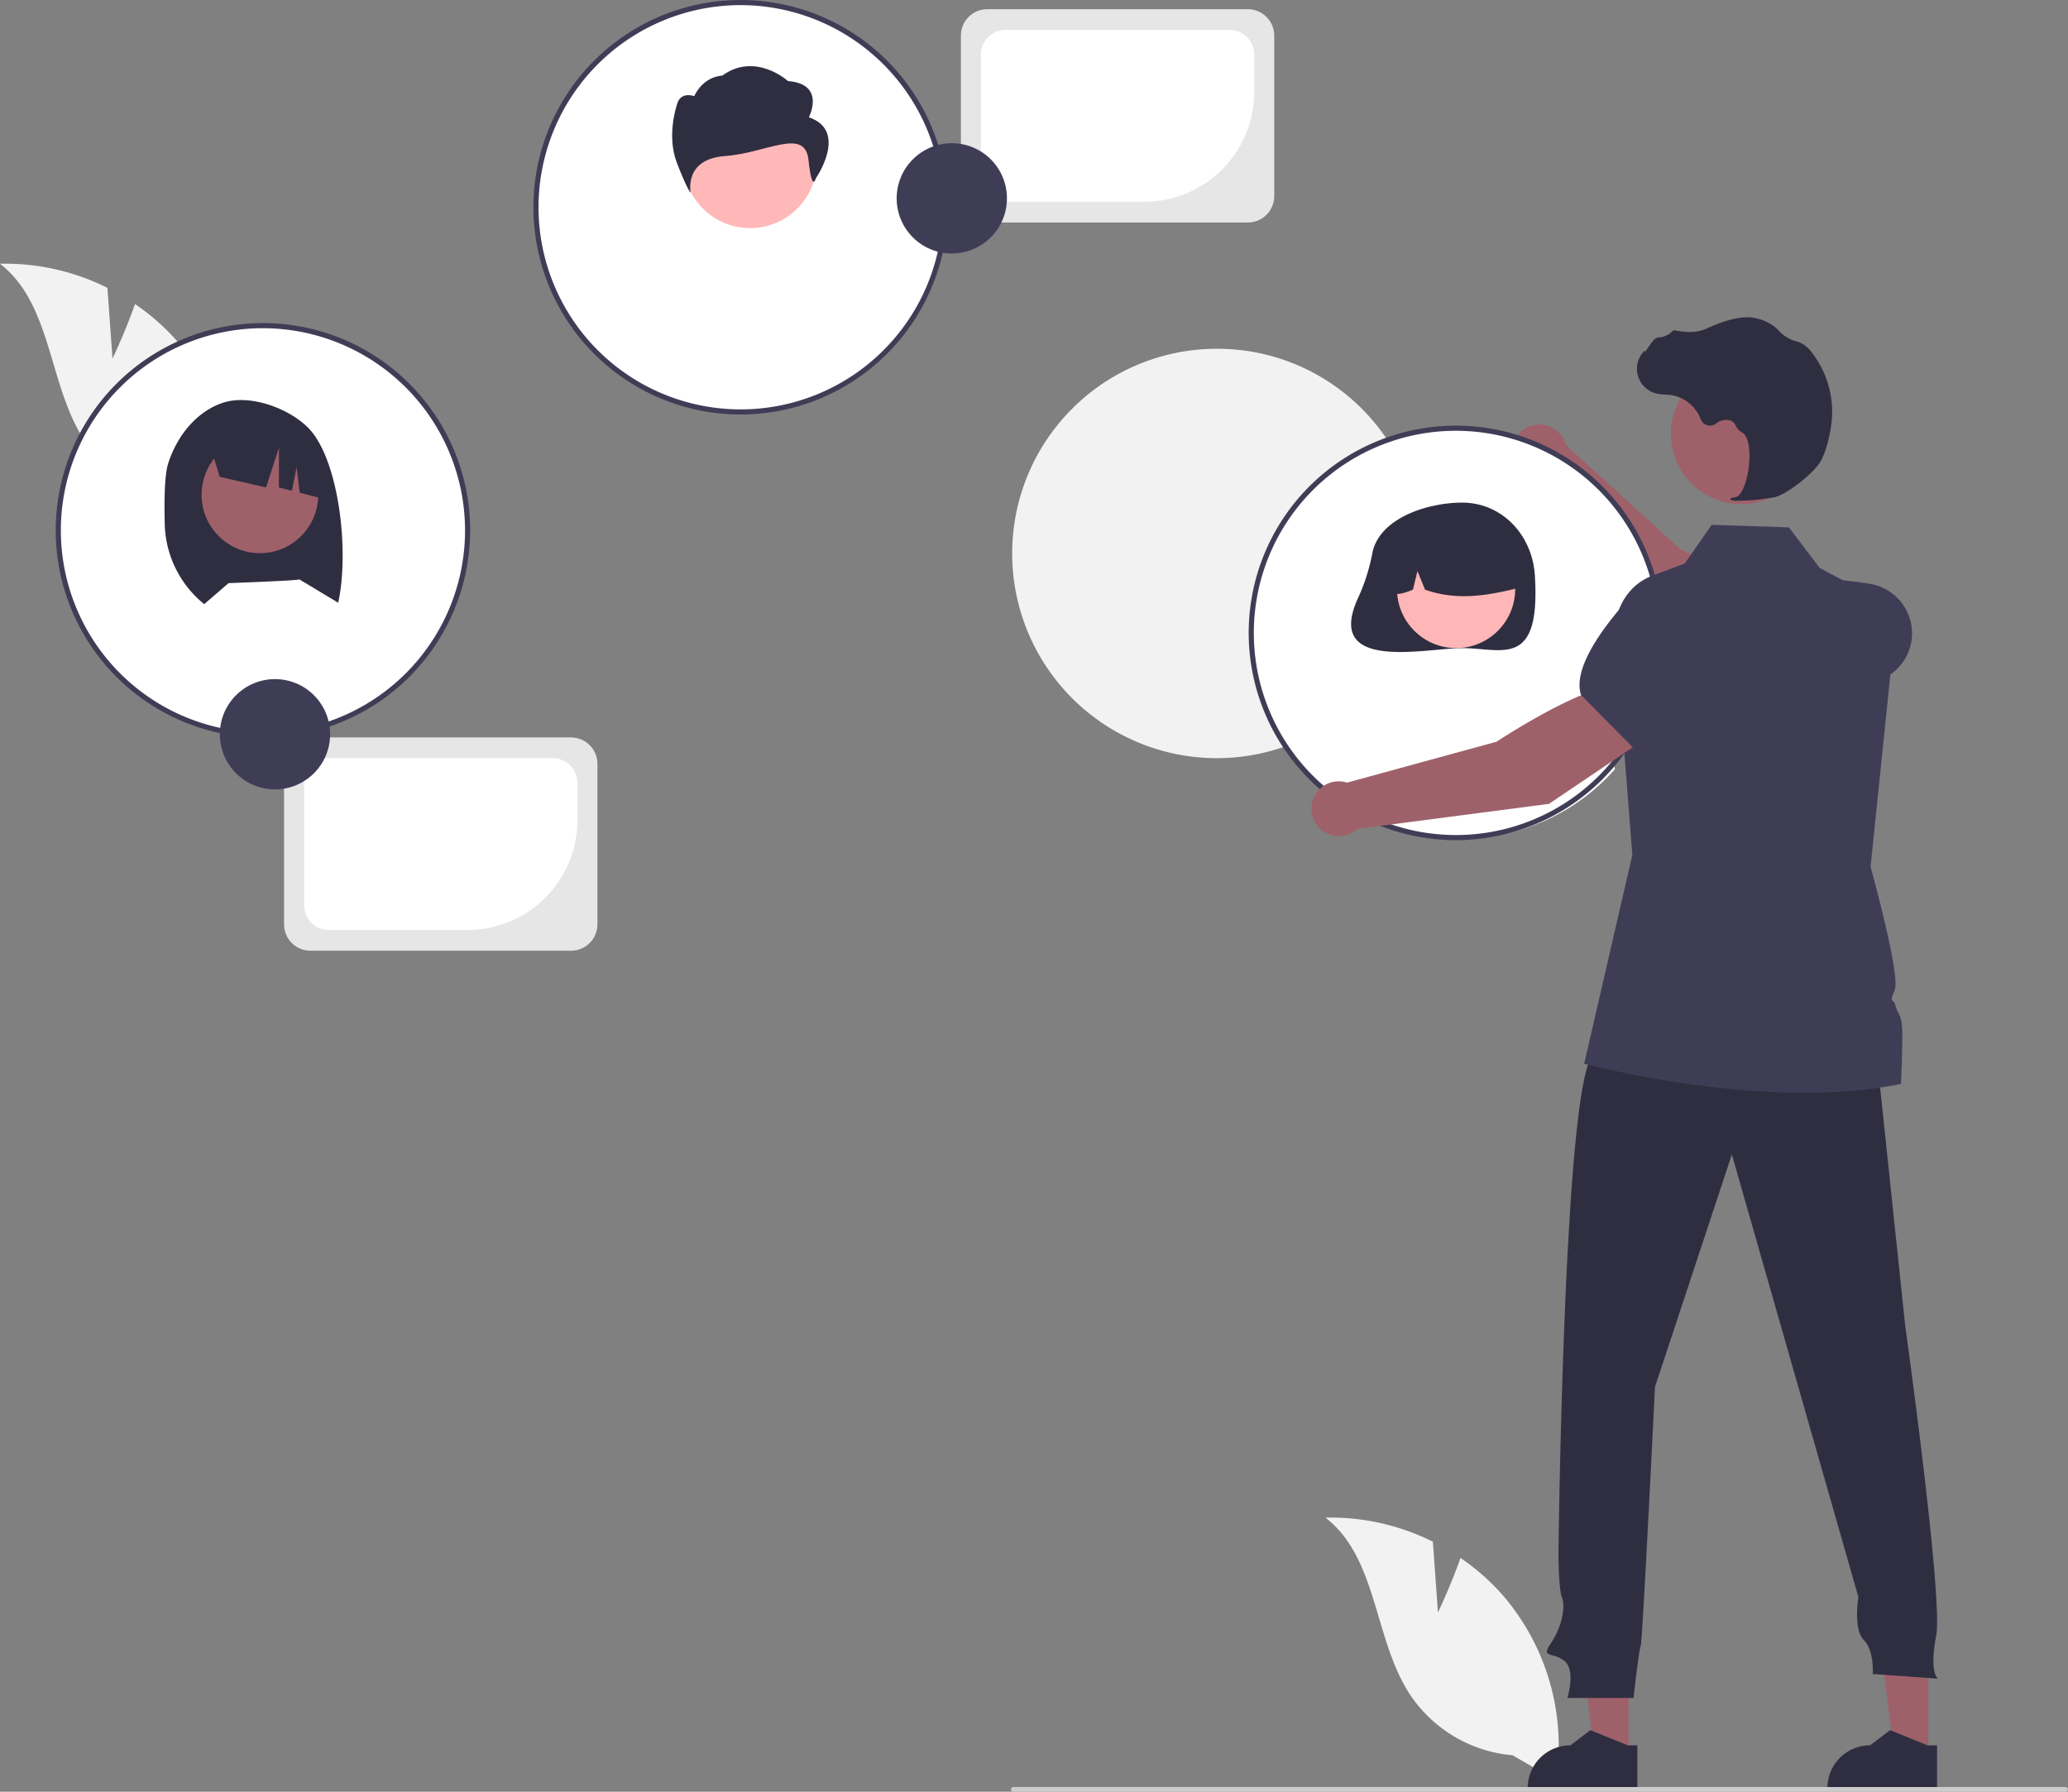 <svg xmlns="http://www.w3.org/2000/svg" width="806.632" height="698.766" data-name="Layer 1"><rect width="100%" height="100%" fill="#808080" stroke="none"/><path fill="#f2f2f2" d="M554.462 215.99a79.828 79.828 0 1 1-79.686-79.97 79.621 79.621 0 0 1 79.686 79.97z"/><path fill="#9e616a" d="m687.32 262.523 11.225-21.432c-10.065-12.155-43.088-26.896-43.088-26.896l-44.695-40.681a10.681 10.681 0 1 0-13.119 13.02l48.286 57.912z"/><path fill="#3f3d56" d="m681.884 261.044 15.848 5.046a54.393 54.393 0 0 0 35.295-.786 19.641 19.641 0 0 0 12.686-16.398A19.595 19.595 0 0 0 729.4 227.7c-14.863-2.442-34.014-3.647-40.846 4.483l-.07.083z"/><circle cx="567.886" cy="246.828" r="79.828" fill="#fff"/><path fill="#2f2e41" d="M535.307 215.603a75.004 75.004 0 0 1-5.351 17.08c-14.082 29.79 26.02 20.08 40.351 20.08 15.67 0 30.661 8.24 28.371-28.371-.978-15.639-12.702-28.372-28.37-28.372-13.385 0-32.202 5.95-35 19.583z"/><circle cx="567.96" cy="229.701" r="23.055" fill="#ffb6b6"/><path fill="#2f2e41" d="M552.303 206.2a26.409 26.409 0 0 1 40.15 23.048c-11.747 2.949-24.089 5.206-36.617.705l-2.959-7.24-1.744 7.245c-3.815 1.56-7.64 2.88-11.465-.015a26.965 26.965 0 0 1 12.635-23.743z"/><path fill="#fff" d="M629.956 299.908a79.8 79.8 0 0 1-111.684 8.072l6.847-19.106a20.546 20.546 0 0 1 17.451-11.984l4.356-.267 10.387-8.958s27.986-1 27.571-1.478l16.952 10.196-.014-.07 6.664.408a20.537 20.537 0 0 1 17.452 11.984z"/><path fill="#f2f2f2" d="m560.882 628.845-1.983-27.589A89.244 89.244 0 0 0 517 591.861c20.432 15.793 18.795 47.357 32.945 68.96a53.68 53.68 0 0 0 40.028 23.72l17.004 9.783a89.952 89.952 0 0 0-20.944-72.346 86.888 86.888 0 0 0-16.368-14.395c-3.717 10.671-8.783 21.262-8.783 21.262zm-517-489L41.9 112.256A89.244 89.244 0 0 0 0 102.861c20.432 15.793 18.795 47.357 32.945 68.96a53.68 53.68 0 0 0 40.028 23.72l17.004 9.783a89.952 89.952 0 0 0-20.944-72.346 86.888 86.888 0 0 0-16.368-14.395c-3.717 10.671-8.783 21.262-8.783 21.262z"/><path fill="#9e616a" d="m635.268 684.997-13.264-.001-6.31-51.159h19.576l-.002 51.16z"/><path fill="#2f2e41" d="m638.65 697.854-42.767-.002v-.54a16.647 16.647 0 0 1 16.646-16.647h.001l7.812-5.926 14.576 5.927h3.733z"/><path fill="#9e616a" d="m752.165 684.997-13.263-.001-6.31-51.159h19.576l-.003 51.16z"/><path fill="#2f2e41" d="m755.548 697.854-42.768-.002v-.54a16.647 16.647 0 0 1 16.647-16.647l7.813-5.926 14.575 5.927h3.734zm-23.556-286.668 11.156 105.98s14.85 106.117 12.062 120.76.697 16.733.697 16.733l-25.448-1.812s.697-9.064-3.486-13.248-2.092-16.733-2.092-16.733L675.516 450.23l-29.982 90.642s-4.88 99.705-5.578 101.1-2.789 20.22-2.789 20.22H611.37s3.486-11.156-1.394-14.642-9.064-.698-4.88-6.973 5.577-13.945 4.183-17.43-1.395-17.432-1.395-17.432 2.092-188.255 13.945-194.53 110.164 0 110.164 0z"/><circle cx="679.16" cy="169.163" r="27.439" fill="#9e616a"/><path fill="#3f3d56" d="M741.475 422.737c-53.139 10.974-123.558-7.893-123.558-7.893l18.785-81.43-6.679-85.217c-.815-10.421 5.12-20.19 14.354-23.652l12.75-4.775 10.54-15.088 30.103.988 12.034 15.84 9.497 5.038 20.588 10.92.09.045v.045l-6.46 62.672-3.897 37.788s11.835 42.5 9.406 48.136c-2.428 5.628-.317 2.909.272 5.917.59 3.009 2.392 3.2 2.664 9.126.281 5.917-.489 21.54-.489 21.54z"/><path fill="#ccc" d="M805.712 698.766h-410.47a.92.92 0 0 1 0-1.839h410.47a.92.92 0 0 1 0 1.839z"/><path fill="#2f2e41" d="M677.826 195.284a84.515 84.515 0 0 0 14.346-1.376c4.686-1.08 15.027-9.076 17.845-13.8 2.094-3.509 3.35-8.938 4.037-12.873a37.78 37.78 0 0 0-7.38-29.812 11.936 11.936 0 0 0-4.925-3.989 5.894 5.894 0 0 0-.535-.164 14.726 14.726 0 0 1-7.44-4.343 12.147 12.147 0 0 0-1.25-1.221 18.14 18.14 0 0 0-7.663-3.604c-4.529-1.087-11.007.275-19.254 4.054-4.143 1.899-8.742 1.369-12.286.695a1.154 1.154 0 0 0-1.076.4 8.144 8.144 0 0 1-5.477 2.35c-1.258.087-2.535 1.865-4.074 4.181-.349.526-.756 1.14-1.052 1.514l-.06-.703-.692.804a9.883 9.883 0 0 0 4.876 15.98 19.272 19.272 0 0 0 3.891.518c.795.051 1.618.104 2.407.22a14.9 14.9 0 0 1 11.319 9.38 3.897 3.897 0 0 0 5.928 1.74 6.438 6.438 0 0 1 5.837-1.22 4.274 4.274 0 0 1 1.944 2.093 5.57 5.57 0 0 0 2.176 2.41c3.235 1.564 3.644 8.851 2.654 14.96-.954 5.888-3.03 10.184-5.047 10.445-1.554.202-1.729.317-1.835.595l-.094.25.181.226a6.364 6.364 0 0 0 2.699.29z"/><path fill="#3f3d56" d="M567.886 327.655a80.828 80.828 0 1 1 80.828-80.827 80.92 80.92 0 0 1-80.828 80.827zm0-159.655a78.828 78.828 0 1 0 78.828 78.828A78.917 78.917 0 0 0 567.886 168z"/><circle cx="288.886" cy="80.828" r="79.828" fill="#fff"/><circle cx="292.581" cy="62.94" r="26.03" fill="#ffb8b8"/><path fill="#2f2e41" d="M315.5 45.744s6.777-12.956-8.134-14.134c0 0-12.71-11.531-25.667-2.108 0 0-7.067 0-10.932 7.997 0 0-5.558-2.108-6.78 3.533 0 0-4.067 11.779 0 22.38s5.418 11.778 5.418 11.778-2.853-13.155 13.414-14.333 31.191-11.368 32.547 1.588 2.846 7.104 2.846 7.104 12.876-18.505-2.712-23.805z" data-name="bf427902-b9bf-4946-b5d7-5c1c7e04535e"/><path fill="#fff" d="M348.92 133.908a79.8 79.8 0 0 1-111.684 8.072l6.847-19.106a20.546 20.546 0 0 1 17.451-11.984l4.356-.267 10.387-8.958s27.986-1 27.57-1.478l16.953 10.196-.014-.07 6.664.408a20.537 20.537 0 0 1 17.452 11.984z"/><path fill="#3f3d56" d="M288.886 161.655a80.828 80.828 0 1 1 80.828-80.827 80.92 80.92 0 0 1-80.828 80.827zm0-159.655a78.828 78.828 0 1 0 78.828 78.828A78.917 78.917 0 0 0 288.886 2z"/><circle cx="102.563" cy="206.828" r="79.828" fill="#fff"/><path fill="#2f2e41" d="M65.563 180.86c3.301-10.52 10.807-20.168 21.188-23.725 10.382-3.556 25.583 1.862 33.388 9.64 14.276 14.228 17.76 63.106 7.952 78.552-1.951-.104-8.683-.18-10.658-.254l-2.793-9.31v9.218q-4.719-.146-9.511-.201a41.393 41.393 0 0 1-40.867-40.371c-.255-10.246 0-19.404 1.301-23.55z"/><circle cx="101.379" cy="192.974" r="22.75" fill="#9e616a"/><path fill="#2f2e41" d="m81.745 172.994 26.194-13.117a32.924 32.924 0 0 1 19.284 27.279l.653 7.82-10.97-2.792-1.2-10-1.864 9.22-5.062-1.288.048-15.526-5.065 15.515-18.08-4.154z"/><path fill="#fff" d="M161.8 259.654a79.8 79.8 0 0 1-111.684 8.072l6.847-19.106a20.546 20.546 0 0 1 17.452-11.984l4.356-.267 10.386-8.958s27.987-1 27.571-1.478l16.953 10.197-.015-.07 6.664.407a20.537 20.537 0 0 1 17.452 11.984z"/><path fill="#3f3d56" d="M102.563 287.655a80.828 80.828 0 1 1 80.828-80.827 80.92 80.92 0 0 1-80.828 80.827zm0-159.655a78.828 78.828 0 1 0 78.828 78.828A78.917 78.917 0 0 0 102.563 128z"/><path fill="#9e616a" d="m641.613 288.241-12.086-20.958c-15.655 1.988-45.792 21.978-45.792 21.978l-58.294 15.95a10.681 10.681 0 1 0 3.968 18.052l74.767-9.752z"/><path fill="#3f3d56" d="m637.452 292.04 27.057-22.663 3.936-18.242a19.641 19.641 0 0 0-7.052-19.496 19.595 19.595 0 0 0-26.645 2.415c-10.024 11.243-21.3 26.769-18.094 36.893l.033.103z"/><path fill="#e6e6e6" d="M222.746 370.77H121.081a10.288 10.288 0 0 1-10.276-10.277v-62.616A10.288 10.288 0 0 1 121.08 287.6h101.665a10.288 10.288 0 0 1 10.277 10.277v62.616a10.288 10.288 0 0 1-10.277 10.277z"/><path fill="#fff" d="M182.353 362.704h-54.125a9.636 9.636 0 0 1-9.625-9.624v-47.79a9.636 9.636 0 0 1 9.625-9.625H215.6a9.635 9.635 0 0 1 9.625 9.625v14.543a42.92 42.92 0 0 1-42.872 42.871z"/><path fill="#fff" d="M206.884 321.834h-69.94a2.281 2.281 0 1 1 0-4.562h69.94a2.281 2.281 0 1 1 0 4.562zm-59 9.013h-10.94a2.281 2.281 0 0 1 0-4.562h10.94a2.281 2.281 0 1 1 0 4.562zm19.377 9.013h-30.317a2.281 2.281 0 0 1 0-4.561h30.317a2.281 2.281 0 0 1 0 4.562z"/><circle cx="107.257" cy="286.353" r="21.506" fill="#3f3d56"/><path fill="#e6e6e6" d="M486.746 86.77H385.081a10.288 10.288 0 0 1-10.276-10.277V13.877A10.288 10.288 0 0 1 385.08 3.6h101.665a10.288 10.288 0 0 1 10.277 10.277v62.616a10.288 10.288 0 0 1-10.277 10.277z"/><path fill="#fff" d="M446.353 78.704h-54.125a9.636 9.636 0 0 1-9.625-9.624V21.29a9.636 9.636 0 0 1 9.625-9.625H479.6a9.635 9.635 0 0 1 9.625 9.625v14.543a42.92 42.92 0 0 1-42.872 42.871z"/><path fill="#fff" d="M470.884 37.834h-69.94a2.281 2.281 0 1 1 0-4.562h69.94a2.281 2.281 0 1 1 0 4.562zm-59 9.013h-10.94a2.281 2.281 0 1 1 0-4.562h10.94a2.281 2.281 0 1 1 0 4.562zm19.377 9.013h-30.317a2.281 2.281 0 0 1 0-4.561h30.317a2.281 2.281 0 0 1 0 4.562z"/><circle cx="371.257" cy="77.353" r="21.506" fill="#3f3d56"/></svg>